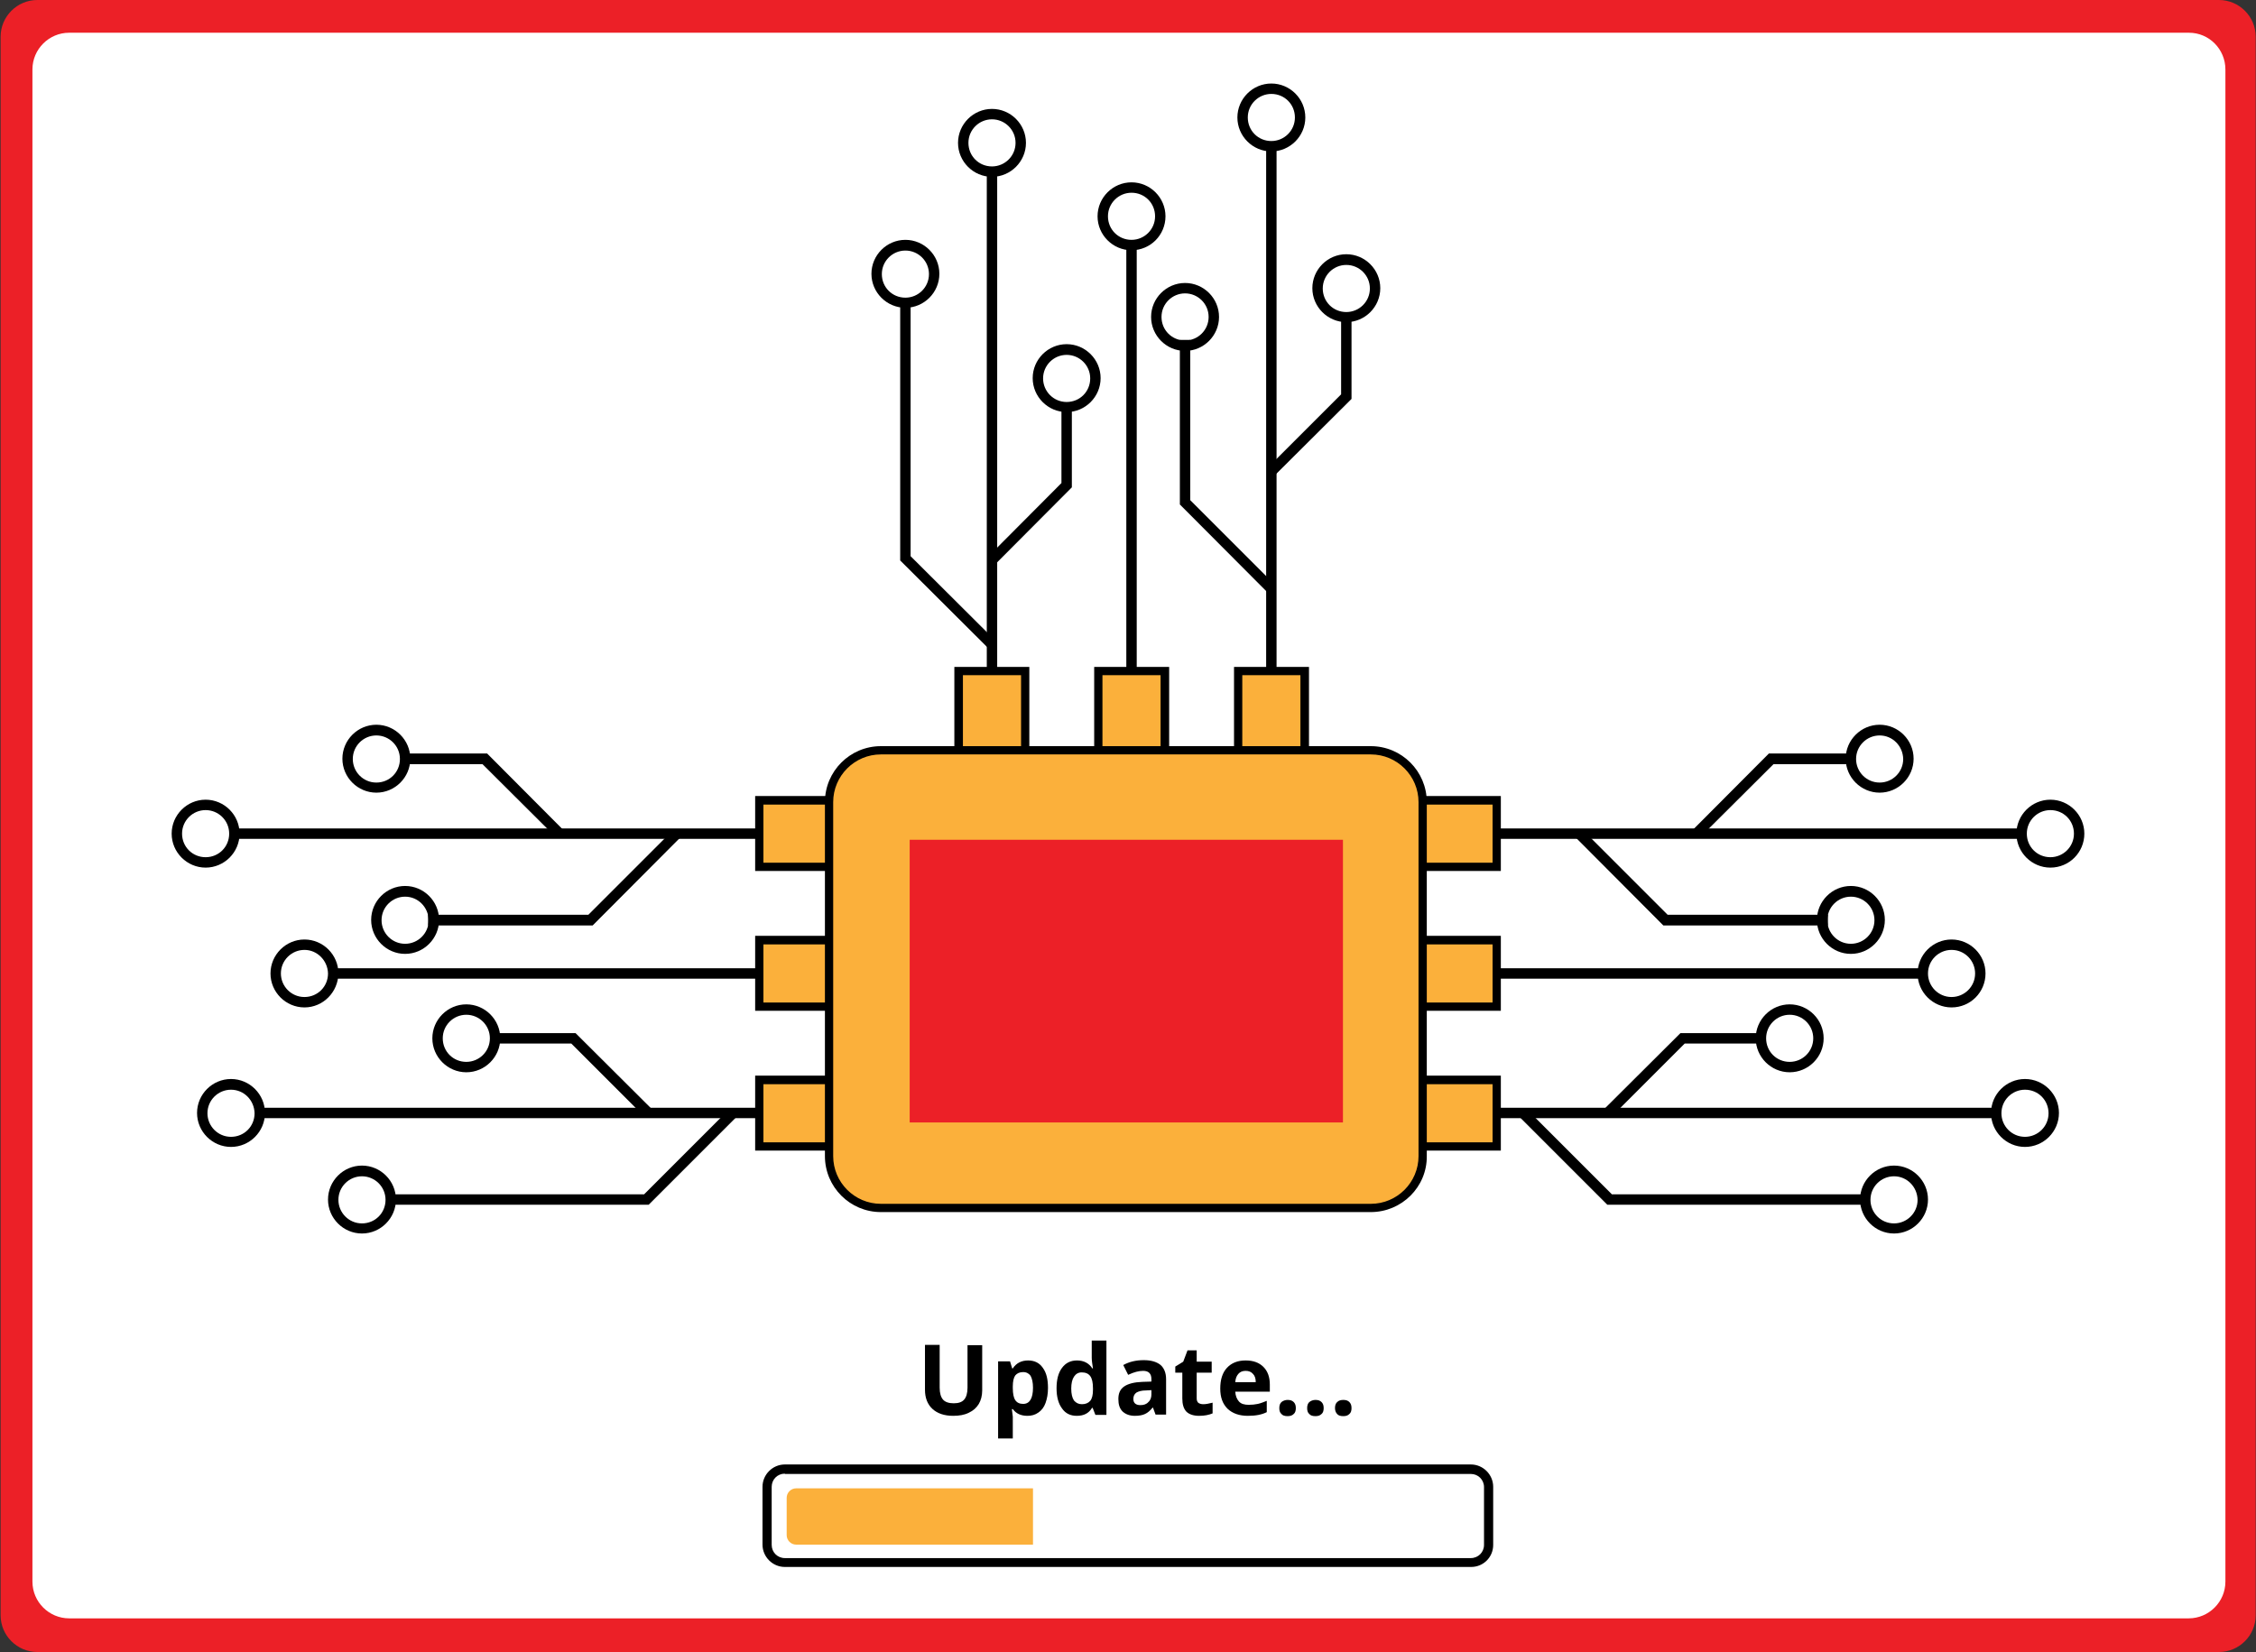 <?xml version="1.0" encoding="utf-8"?>
<!-- Generator: Adobe Illustrator 25.0.1, SVG Export Plug-In . SVG Version: 6.00 Build 0)  -->
<svg version="1.1" id="Layer_1" xmlns="http://www.w3.org/2000/svg" xmlns:xlink="http://www.w3.org/1999/xlink" x="0px" y="0px"
	 viewBox="0 0 737.3 540" enable-background="new 0 0 737.3 540" xml:space="preserve">
<rect x="0" y="0" width="737.3" height="540" fill="#333333" stroke="none"/>
<g>
	<path fill="#EC2027" d="M737.2,12v516c0,6.6-5.4,12-12,12h-713c-6.6,0-12-5.4-12-12V12c0-6.6,5.4-12,12-12h713
		C731.8,0,737.2,5.4,737.2,12z"/>
	<path fill="#FFFFFF" d="M727.3,22.7V517c0,6.6-5.4,12-12,12H22.6c-6.6,0-12-5.4-12-12V22.7c0-6.6,5.4-12,12-12h692.8
		C722,10.7,727.3,16.1,727.3,22.7z"/>
</g>
<g>
	<g>
		<polygon points="325.4,184.3 323,181.9 346.9,157.9 346.9,132.6 350.3,132.6 350.3,159.3 		"/>
	</g>
	<g>
		<rect x="368.1" y="80" width="3.4" height="139.3"/>
	</g>
	<g>
		<rect x="413.8" y="46.7" width="3.4" height="172.7"/>
	</g>
	<g>
		<polygon points="414.3,193.7 385.6,164.9 385.6,111.1 389,111.1 389,163.5 416.7,191.2 		"/>
	</g>
	<g>
		<path d="M324.2,57.8c-6.1,0-11.1-5-11.1-11.1s5-11.1,11.1-11.1c6.1,0,11.1,5,11.1,11.1S330.3,57.8,324.2,57.8z M324.2,39
			c-4.2,0-7.7,3.4-7.7,7.7s3.4,7.7,7.7,7.7c4.2,0,7.7-3.4,7.7-7.7S328.4,39,324.2,39z"/>
	</g>
	<g>
		<path d="M348.6,134.7c-6.1,0-11.1-5-11.1-11.1c0-6.1,5-11.1,11.1-11.1s11.1,5,11.1,11.1C359.7,129.7,354.7,134.7,348.6,134.7z
			 M348.6,116c-4.2,0-7.7,3.4-7.7,7.7c0,4.2,3.4,7.7,7.7,7.7s7.7-3.4,7.7-7.7C356.3,119.4,352.8,116,348.6,116z"/>
	</g>
	<g>
		<polygon points="416.7,155.3 414.3,152.9 438.3,128.9 438.3,103.6 441.7,103.6 441.7,130.4 		"/>
	</g>
	<g>
		<path d="M440,105.3c-6.1,0-11.1-5-11.1-11.1s5-11.1,11.1-11.1c6.1,0,11.1,5,11.1,11.1S446.1,105.3,440,105.3z M440,86.6
			c-4.2,0-7.7,3.4-7.7,7.7s3.4,7.7,7.7,7.7c4.2,0,7.7-3.4,7.7-7.7S444.2,86.6,440,86.6z"/>
	</g>
	<g>
		<path d="M369.8,81.8c-6.1,0-11.1-5-11.1-11.1s5-11.1,11.1-11.1c6.1,0,11.1,5,11.1,11.1S376,81.8,369.8,81.8z M369.8,63
			c-4.2,0-7.7,3.4-7.7,7.7s3.4,7.7,7.7,7.7c4.2,0,7.7-3.4,7.7-7.7S374.1,63,369.8,63z"/>
	</g>
	<g>
		<path d="M387.3,114.7c-6.1,0-11.1-5-11.1-11.1s5-11.1,11.1-11.1c6.1,0,11.1,5,11.1,11.1S393.4,114.7,387.3,114.7z M387.3,95.9
			c-4.2,0-7.7,3.4-7.7,7.7s3.4,7.7,7.7,7.7c4.2,0,7.7-3.4,7.7-7.7S391.5,95.9,387.3,95.9z"/>
	</g>
	<g>
		<polygon points="323,211.9 294.2,183.2 294.2,97.7 297.6,97.7 297.6,181.8 325.4,209.5 		"/>
	</g>
	<g>
		<path d="M295.9,100.6c-6.1,0-11.1-5-11.1-11.1s5-11.1,11.1-11.1s11.1,5,11.1,11.1S302,100.6,295.9,100.6z M295.9,81.9
			c-4.2,0-7.7,3.4-7.7,7.7s3.4,7.7,7.7,7.7c4.2,0,7.7-3.4,7.7-7.7S300.1,81.9,295.9,81.9z"/>
	</g>
	<g>
		<path d="M415.5,49.5c-6.1,0-11.1-5-11.1-11.1c0-6.1,5-11.1,11.1-11.1c6.1,0,11.1,5,11.1,11.1C426.6,44.5,421.6,49.5,415.5,49.5z
			 M415.5,30.7c-4.2,0-7.7,3.4-7.7,7.7s3.4,7.7,7.7,7.7c4.2,0,7.7-3.4,7.7-7.7S419.8,30.7,415.5,30.7z"/>
	</g>
	<g>
		<rect x="322.5" y="55.4" width="3.4" height="170.9"/>
	</g>
	<g>
		<rect x="313.3" y="219.3" fill="#FBB03B" width="21.8" height="28.3"/>
		<path d="M336.4,249h-24.5v-31h24.5V249z M314.7,246.2h19v-25.5h-19V246.2z"/>
	</g>
	<g>
		<rect x="359" y="219.3" fill="#FBB03B" width="21.8" height="28.3"/>
		<path d="M382.1,249h-24.5v-31h24.5V249z M360.3,246.2h19v-25.5h-19V246.2z"/>
	</g>
	<g>
		<rect x="404.7" y="219.3" fill="#FBB03B" width="21.8" height="28.3"/>
		<path d="M427.8,249h-24.5v-31h24.5V249z M406,246.2h19v-25.5h-19V246.2z"/>
	</g>
	<g>
		<rect x="482.2" y="362.1" width="170.9" height="3.4"/>
	</g>
	<g>
		<polygon points="526.6,365.1 524.2,362.6 549.2,337.7 575.9,337.7 575.9,341.1 550.6,341.1 		"/>
	</g>
	<g>
		<rect x="489.2" y="316.5" width="139.3" height="3.4"/>
	</g>
	<g>
		<rect x="489.2" y="270.8" width="172.7" height="3.4"/>
	</g>
	<g>
		<polygon points="597.4,302.5 543.6,302.5 514.9,273.7 517.3,271.3 545,299 597.4,299 		"/>
	</g>
	<g>
		<path d="M661.8,374.9c-6.1,0-11.1-5-11.1-11.1s5-11.1,11.1-11.1c6.1,0,11.1,5,11.1,11.1S667.9,374.9,661.8,374.9z M661.8,356.2
			c-4.2,0-7.7,3.4-7.7,7.7c0,4.2,3.4,7.7,7.7,7.7c4.2,0,7.7-3.4,7.7-7.7C669.5,359.6,666.1,356.2,661.8,356.2z"/>
	</g>
	<g>
		<path d="M584.9,350.5c-6.1,0-11.1-5-11.1-11.1s5-11.1,11.1-11.1c6.1,0,11.1,5,11.1,11.1S591,350.5,584.9,350.5z M584.9,331.7
			c-4.2,0-7.7,3.4-7.7,7.7s3.4,7.7,7.7,7.7c4.2,0,7.7-3.4,7.7-7.7S589.1,331.7,584.9,331.7z"/>
	</g>
	<g>
		<polygon points="555.6,273.7 553.2,271.3 578.1,246.3 604.9,246.3 604.9,249.8 579.6,249.8 		"/>
	</g>
	<g>
		<path d="M614.3,259.1c-6.1,0-11.1-5-11.1-11.1s5-11.1,11.1-11.1c6.1,0,11.1,5,11.1,11.1S620.4,259.1,614.3,259.1z M614.3,240.4
			c-4.2,0-7.7,3.4-7.7,7.7c0,4.2,3.4,7.7,7.7,7.7c4.2,0,7.7-3.4,7.7-7.7C621.9,243.8,618.5,240.4,614.3,240.4z"/>
	</g>
	<g>
		<path d="M637.8,329.3c-6.1,0-11.1-5-11.1-11.1c0-6.1,5-11.1,11.1-11.1c6.1,0,11.1,5,11.1,11.1C648.9,324.3,644,329.3,637.8,329.3z
			 M637.8,310.5c-4.2,0-7.7,3.4-7.7,7.7c0,4.2,3.4,7.7,7.7,7.7c4.2,0,7.7-3.4,7.7-7.7C645.5,314,642.1,310.5,637.8,310.5z"/>
	</g>
	<g>
		<path d="M604.9,311.8c-6.1,0-11.1-5-11.1-11.1s5-11.1,11.1-11.1c6.1,0,11.1,5,11.1,11.1S611,311.8,604.9,311.8z M604.9,293.1
			c-4.2,0-7.7,3.4-7.7,7.7c0,4.2,3.4,7.7,7.7,7.7c4.2,0,7.7-3.4,7.7-7.7C612.6,296.5,609.1,293.1,604.9,293.1z"/>
	</g>
	<g>
		<polygon points="610.8,393.8 525.3,393.8 496.6,365.1 499,362.6 526.8,390.4 610.8,390.4 		"/>
	</g>
	<g>
		<path d="M619,403.2c-6.1,0-11.1-5-11.1-11.1c0-6.1,5-11.1,11.1-11.1c6.1,0,11.1,5,11.1,11.1C630.1,398.2,625.1,403.2,619,403.2z
			 M619,384.5c-4.2,0-7.7,3.4-7.7,7.7c0,4.2,3.4,7.7,7.7,7.7c4.2,0,7.7-3.4,7.7-7.7C626.6,387.9,623.2,384.5,619,384.5z"/>
	</g>
	<g>
		<path d="M670.1,283.6c-6.1,0-11.1-5-11.1-11.1s5-11.1,11.1-11.1s11.1,5,11.1,11.1S676.3,283.6,670.1,283.6z M670.1,264.8
			c-4.2,0-7.7,3.4-7.7,7.7s3.4,7.7,7.7,7.7c4.2,0,7.7-3.4,7.7-7.7S674.4,264.8,670.1,264.8z"/>
	</g>
	<g>
		
			<rect x="464.2" y="349.7" transform="matrix(6.123234e-17 -1 1 6.123234e-17 111.189 838.894)" fill="#FBB03B" width="21.8" height="28.3"/>
		<path d="M490.5,376.1h-31v-24.5h31V376.1z M462.3,373.4h25.5v-19h-25.5V373.4z"/>
	</g>
	<g>
		
			<rect x="464.2" y="304" transform="matrix(6.123234e-17 -1 1 6.123234e-17 156.87 793.213)" fill="#FBB03B" width="21.8" height="28.3"/>
		<path d="M490.5,330.4h-31v-24.5h31V330.4z M462.3,327.7h25.5v-19h-25.5V327.7z"/>
	</g>
	<g>
		
			<rect x="464.2" y="258.4" transform="matrix(6.123234e-17 -1 1 6.123234e-17 202.551 747.532)" fill="#FBB03B" width="21.8" height="28.3"/>
		<path d="M490.5,284.7h-31v-24.5h31V284.7z M462.3,282h25.5v-19h-25.5V282z"/>
	</g>
	<g>
		<rect x="84.2" y="362.1" width="170.9" height="3.4"/>
	</g>
	<g>
		<polygon points="210.7,365.1 186.7,341.1 161.4,341.1 161.4,337.7 188.1,337.7 213.1,362.6 		"/>
	</g>
	<g>
		<rect x="108.8" y="316.5" width="139.3" height="3.4"/>
	</g>
	<g>
		<rect x="75.5" y="270.8" width="172.7" height="3.4"/>
	</g>
	<g>
		<polygon points="193.7,302.5 139.9,302.5 139.9,299 192.3,299 220,271.3 222.4,273.7 		"/>
	</g>
	<g>
		<path d="M75.5,374.9c-6.1,0-11.1-5-11.1-11.1s5-11.1,11.1-11.1s11.1,5,11.1,11.1S81.6,374.9,75.5,374.9z M75.5,356.2
			c-4.2,0-7.7,3.4-7.7,7.7c0,4.2,3.4,7.7,7.7,7.7s7.7-3.4,7.7-7.7C83.1,359.6,79.7,356.2,75.5,356.2z"/>
	</g>
	<g>
		<path d="M152.4,350.5c-6.1,0-11.1-5-11.1-11.1s5-11.1,11.1-11.1c6.1,0,11.1,5,11.1,11.1S158.5,350.5,152.4,350.5z M152.4,331.7
			c-4.2,0-7.7,3.4-7.7,7.7s3.4,7.7,7.7,7.7c4.2,0,7.7-3.4,7.7-7.7S156.6,331.7,152.4,331.7z"/>
	</g>
	<g>
		<polygon points="181.7,273.7 157.7,249.8 132.4,249.8 132.4,246.3 159.2,246.3 184.1,271.3 		"/>
	</g>
	<g>
		<path d="M123,259.1c-6.1,0-11.1-5-11.1-11.1s5-11.1,11.1-11.1c6.1,0,11.1,5,11.1,11.1S129.1,259.1,123,259.1z M123,240.4
			c-4.2,0-7.7,3.4-7.7,7.7c0,4.2,3.4,7.7,7.7,7.7s7.7-3.4,7.7-7.7C130.7,243.8,127.2,240.4,123,240.4z"/>
	</g>
	<g>
		<path d="M99.5,329.3c-6.1,0-11.1-5-11.1-11.1c0-6.1,5-11.1,11.1-11.1c6.1,0,11.1,5,11.1,11.1C110.5,324.3,105.6,329.3,99.5,329.3z
			 M99.5,310.5c-4.2,0-7.7,3.4-7.7,7.7c0,4.2,3.4,7.7,7.7,7.7s7.7-3.4,7.7-7.7C107.1,314,103.7,310.5,99.5,310.5z"/>
	</g>
	<g>
		<path d="M132.4,311.8c-6.1,0-11.1-5-11.1-11.1s5-11.1,11.1-11.1c6.1,0,11.1,5,11.1,11.1S138.5,311.8,132.4,311.8z M132.4,293.1
			c-4.2,0-7.7,3.4-7.7,7.7c0,4.2,3.4,7.7,7.7,7.7c4.2,0,7.7-3.4,7.7-7.7C140,296.5,136.6,293.1,132.4,293.1z"/>
	</g>
	<g>
		<polygon points="212,393.8 126.5,393.8 126.5,390.4 210.5,390.4 238.3,362.6 240.7,365.1 		"/>
	</g>
	<g>
		<path d="M118.3,403.2c-6.1,0-11.1-5-11.1-11.1c0-6.1,5-11.1,11.1-11.1c6.1,0,11.1,5,11.1,11.1
			C129.4,398.2,124.4,403.2,118.3,403.2z M118.3,384.5c-4.2,0-7.7,3.4-7.7,7.7c0,4.2,3.4,7.7,7.7,7.7s7.7-3.4,7.7-7.7
			C126,387.9,122.5,384.5,118.3,384.5z"/>
	</g>
	<g>
		<path d="M67.2,283.6c-6.1,0-11.1-5-11.1-11.1s5-11.1,11.1-11.1s11.1,5,11.1,11.1S73.3,283.6,67.2,283.6z M67.2,264.8
			c-4.2,0-7.7,3.4-7.7,7.7s3.4,7.7,7.7,7.7s7.7-3.4,7.7-7.7S71.4,264.8,67.2,264.8z"/>
	</g>
	<g>
		
			<rect x="251.4" y="349.7" transform="matrix(4.490459e-11 -1 1 4.490459e-11 -101.594 626.111)" fill="#FBB03B" width="21.8" height="28.3"/>
		<path d="M277.8,376.1h-31v-24.5h31V376.1z M249.5,373.4H275v-19h-25.5V373.4z"/>
	</g>
	<g>
		
			<rect x="251.4" y="304" transform="matrix(4.482110e-11 -1 1 4.482110e-11 -55.913 580.43)" fill="#FBB03B" width="21.8" height="28.3"/>
		<path d="M277.8,330.4h-31v-24.5h31V330.4z M249.5,327.7H275v-19h-25.5V327.7z"/>
	</g>
	<g>
		
			<rect x="251.4" y="258.4" transform="matrix(4.482110e-11 -1 1 4.482110e-11 -10.232 534.749)" fill="#FBB03B" width="21.8" height="28.3"/>
		<path d="M277.8,284.7h-31v-24.5h31V284.7z M249.5,282H275v-19h-25.5V282z"/>
	</g>
	<g>
		<path fill="#FBB03B" d="M446.4,394.9H289.5c-10.2,0-18.6-8.4-18.6-18.6V263.9c0-10.2,8.4-18.6,18.6-18.6h156.8
			c10.2,0,18.6,8.4,18.6,18.6v112.3C465,386.5,456.6,394.9,446.4,394.9z"/>
		<path d="M448,396.2H287.9c-10.1,0-18.3-8.2-18.3-18.3V262.2c0-10.1,8.2-18.3,18.3-18.3H448c10.1,0,18.3,8.2,18.3,18.3v115.7
			C466.4,388,458.1,396.2,448,396.2z M287.9,246.6c-8.6,0-15.6,7-15.6,15.6v115.7c0,8.6,7,15.6,15.6,15.6H448
			c8.6,0,15.6-7,15.6-15.6V262.2c0-8.6-7-15.6-15.6-15.6H287.9z"/>
	</g>
	<rect x="297.3" y="274.5" fill="#EC2027" width="141.6" height="92.4"/>
</g>
<g>
	<g>
		<path d="M480.8,512.2H256.5c-4,0-7.3-3.3-7.3-7.3v-18.9c0-4,3.3-7.3,7.3-7.3h224.2c4,0,7.3,3.3,7.3,7.3V505
			C488,509,484.8,512.2,480.8,512.2z M256.5,481.7c-2.4,0-4.3,1.9-4.3,4.3V505c0,2.4,1.9,4.3,4.3,4.3h224.2c2.4,0,4.3-1.9,4.3-4.3
			v-18.9c0-2.4-1.9-4.3-4.3-4.3H256.5z"/>
	</g>
	<path fill="#FBB03B" d="M337.6,486.4v18.5h-77.4c-1.7,0-3.1-1.4-3.1-3.1v-12.2c0-1.7,1.4-3.1,3.1-3.1H337.6z"/>
	<path d="M321,439.7v14.8c0,1.7-0.4,3.2-1.1,4.4c-0.8,1.3-1.8,2.2-3.3,2.9c-1.4,0.7-3.1,1-5.1,1c-2.9,0-5.2-0.8-6.8-2.3
		c-1.6-1.5-2.4-3.6-2.4-6.2v-14.7h4.8v14c0,1.8,0.4,3.1,1.1,3.9c0.7,0.8,1.9,1.2,3.5,1.2c1.6,0,2.7-0.4,3.4-1.2
		c0.7-0.8,1.1-2.1,1.1-3.9v-13.9H321z"/>
	<path d="M335.8,462.8c-2.1,0-3.7-0.7-4.8-2.2h-0.3c0.2,1.5,0.3,2.3,0.3,2.5v7.1h-4.8V445h3.9l0.7,2.3h0.2c1.1-1.7,2.8-2.6,5-2.6
		c2.1,0,3.7,0.8,4.8,2.4c1.2,1.6,1.7,3.8,1.7,6.6c0,1.9-0.3,3.5-0.8,4.9c-0.5,1.4-1.3,2.4-2.3,3.1
		C338.3,462.5,337.1,462.8,335.8,462.8z M334.4,448.5c-1.2,0-2,0.4-2.6,1.1c-0.5,0.7-0.8,1.9-0.8,3.6v0.5c0,1.9,0.3,3.2,0.8,4
		c0.6,0.8,1.4,1.2,2.6,1.2c2.1,0,3.2-1.8,3.2-5.3c0-1.7-0.3-3-0.8-3.9C336.3,449,335.5,448.5,334.4,448.5z"/>
	<path d="M351.9,462.8c-2.1,0-3.7-0.8-4.8-2.4c-1.2-1.6-1.8-3.8-1.8-6.6c0-2.9,0.6-5.1,1.8-6.7c1.2-1.6,2.8-2.4,4.9-2.4
		c2.2,0,3.9,0.9,5,2.6h0.2c-0.2-1.3-0.4-2.5-0.4-3.5v-5.6h4.8v24.3H358l-0.9-2.3h-0.2C355.8,462,354.2,462.8,351.9,462.8z
		 M353.6,459c1.2,0,2.1-0.4,2.7-1.1c0.6-0.7,0.9-1.9,0.9-3.6v-0.5c0-1.9-0.3-3.2-0.9-4c-0.6-0.8-1.5-1.2-2.8-1.2
		c-1.1,0-1.9,0.5-2.5,1.4c-0.6,0.9-0.9,2.2-0.9,3.9c0,1.7,0.3,3,0.9,3.9C351.7,458.6,352.5,459,353.6,459z"/>
	<path d="M377.7,462.5l-0.9-2.4h-0.1c-0.8,1-1.6,1.7-2.5,2.1c-0.8,0.4-2,0.6-3.3,0.6c-1.7,0-3-0.5-4-1.4c-1-1-1.4-2.3-1.4-4.1
		c0-1.9,0.6-3.2,1.9-4.1c1.3-0.9,3.3-1.4,5.9-1.5l3-0.1v-0.8c0-1.8-0.9-2.7-2.7-2.7c-1.4,0-3,0.4-4.9,1.3l-1.6-3.2
		c2-1.1,4.2-1.6,6.7-1.6c2.3,0,4.1,0.5,5.4,1.5c1.2,1,1.9,2.6,1.9,4.7v11.6H377.7z M376.3,454.4l-1.8,0.1c-1.4,0-2.4,0.3-3.1,0.7
		c-0.7,0.5-1,1.2-1,2.1c0,1.3,0.8,2,2.3,2c1.1,0,2-0.3,2.6-1c0.7-0.6,1-1.5,1-2.5V454.4z"/>
	<path d="M393.3,459c0.8,0,1.8-0.2,3-0.5v3.5c-1.2,0.5-2.6,0.8-4.4,0.8c-1.9,0-3.3-0.5-4.2-1.4c-0.9-1-1.3-2.4-1.3-4.3v-8.4h-2.3v-2
		l2.6-1.6l1.4-3.7h3v3.7h4.9v3.6h-4.9v8.4c0,0.7,0.2,1.2,0.6,1.5C392.2,458.9,392.7,459,393.3,459z"/>
	<path d="M407.8,462.8c-2.8,0-5-0.8-6.6-2.3c-1.6-1.6-2.4-3.7-2.4-6.6c0-2.9,0.7-5.2,2.2-6.8c1.5-1.6,3.5-2.4,6.1-2.4
		c2.5,0,4.4,0.7,5.8,2.1c1.4,1.4,2.1,3.3,2.1,5.8v2.3h-11.3c0.1,1.4,0.5,2.4,1.2,3.2c0.7,0.8,1.8,1.1,3.2,1.1c1.1,0,2-0.1,3-0.3
		c0.9-0.2,1.9-0.6,2.9-1v3.7c-0.8,0.4-1.7,0.7-2.7,0.9C410.3,462.7,409.1,462.8,407.8,462.8z M407.1,448.1c-1,0-1.8,0.3-2.4,1
		s-0.9,1.5-1,2.7h6.7c0-1.2-0.3-2.1-0.9-2.7C408.9,448.4,408.1,448.1,407.1,448.1z"/>
	<path d="M418.1,460.3c0-0.9,0.2-1.5,0.7-2c0.5-0.4,1.2-0.7,2-0.7c0.9,0,1.5,0.2,2,0.7c0.5,0.5,0.7,1.1,0.7,2c0,0.8-0.2,1.5-0.7,1.9
		c-0.5,0.5-1.1,0.7-2,0.7c-0.9,0-1.6-0.2-2-0.7C418.3,461.8,418.1,461.1,418.1,460.3z"/>
	<path d="M427.2,460.3c0-0.9,0.2-1.5,0.7-2c0.5-0.4,1.2-0.7,2-0.7c0.9,0,1.5,0.2,2,0.7c0.5,0.5,0.7,1.1,0.7,2c0,0.8-0.2,1.5-0.7,1.9
		c-0.5,0.5-1.1,0.7-2,0.7c-0.9,0-1.6-0.2-2-0.7C427.4,461.8,427.2,461.1,427.2,460.3z"/>
	<path d="M436.3,460.3c0-0.9,0.2-1.5,0.7-2s1.2-0.7,2-0.7c0.9,0,1.5,0.2,2,0.7c0.5,0.5,0.7,1.1,0.7,2c0,0.8-0.2,1.5-0.7,1.9
		c-0.5,0.5-1.1,0.7-2,0.7c-0.9,0-1.6-0.2-2-0.7C436.6,461.8,436.3,461.1,436.3,460.3z"/>
</g>
</svg>
